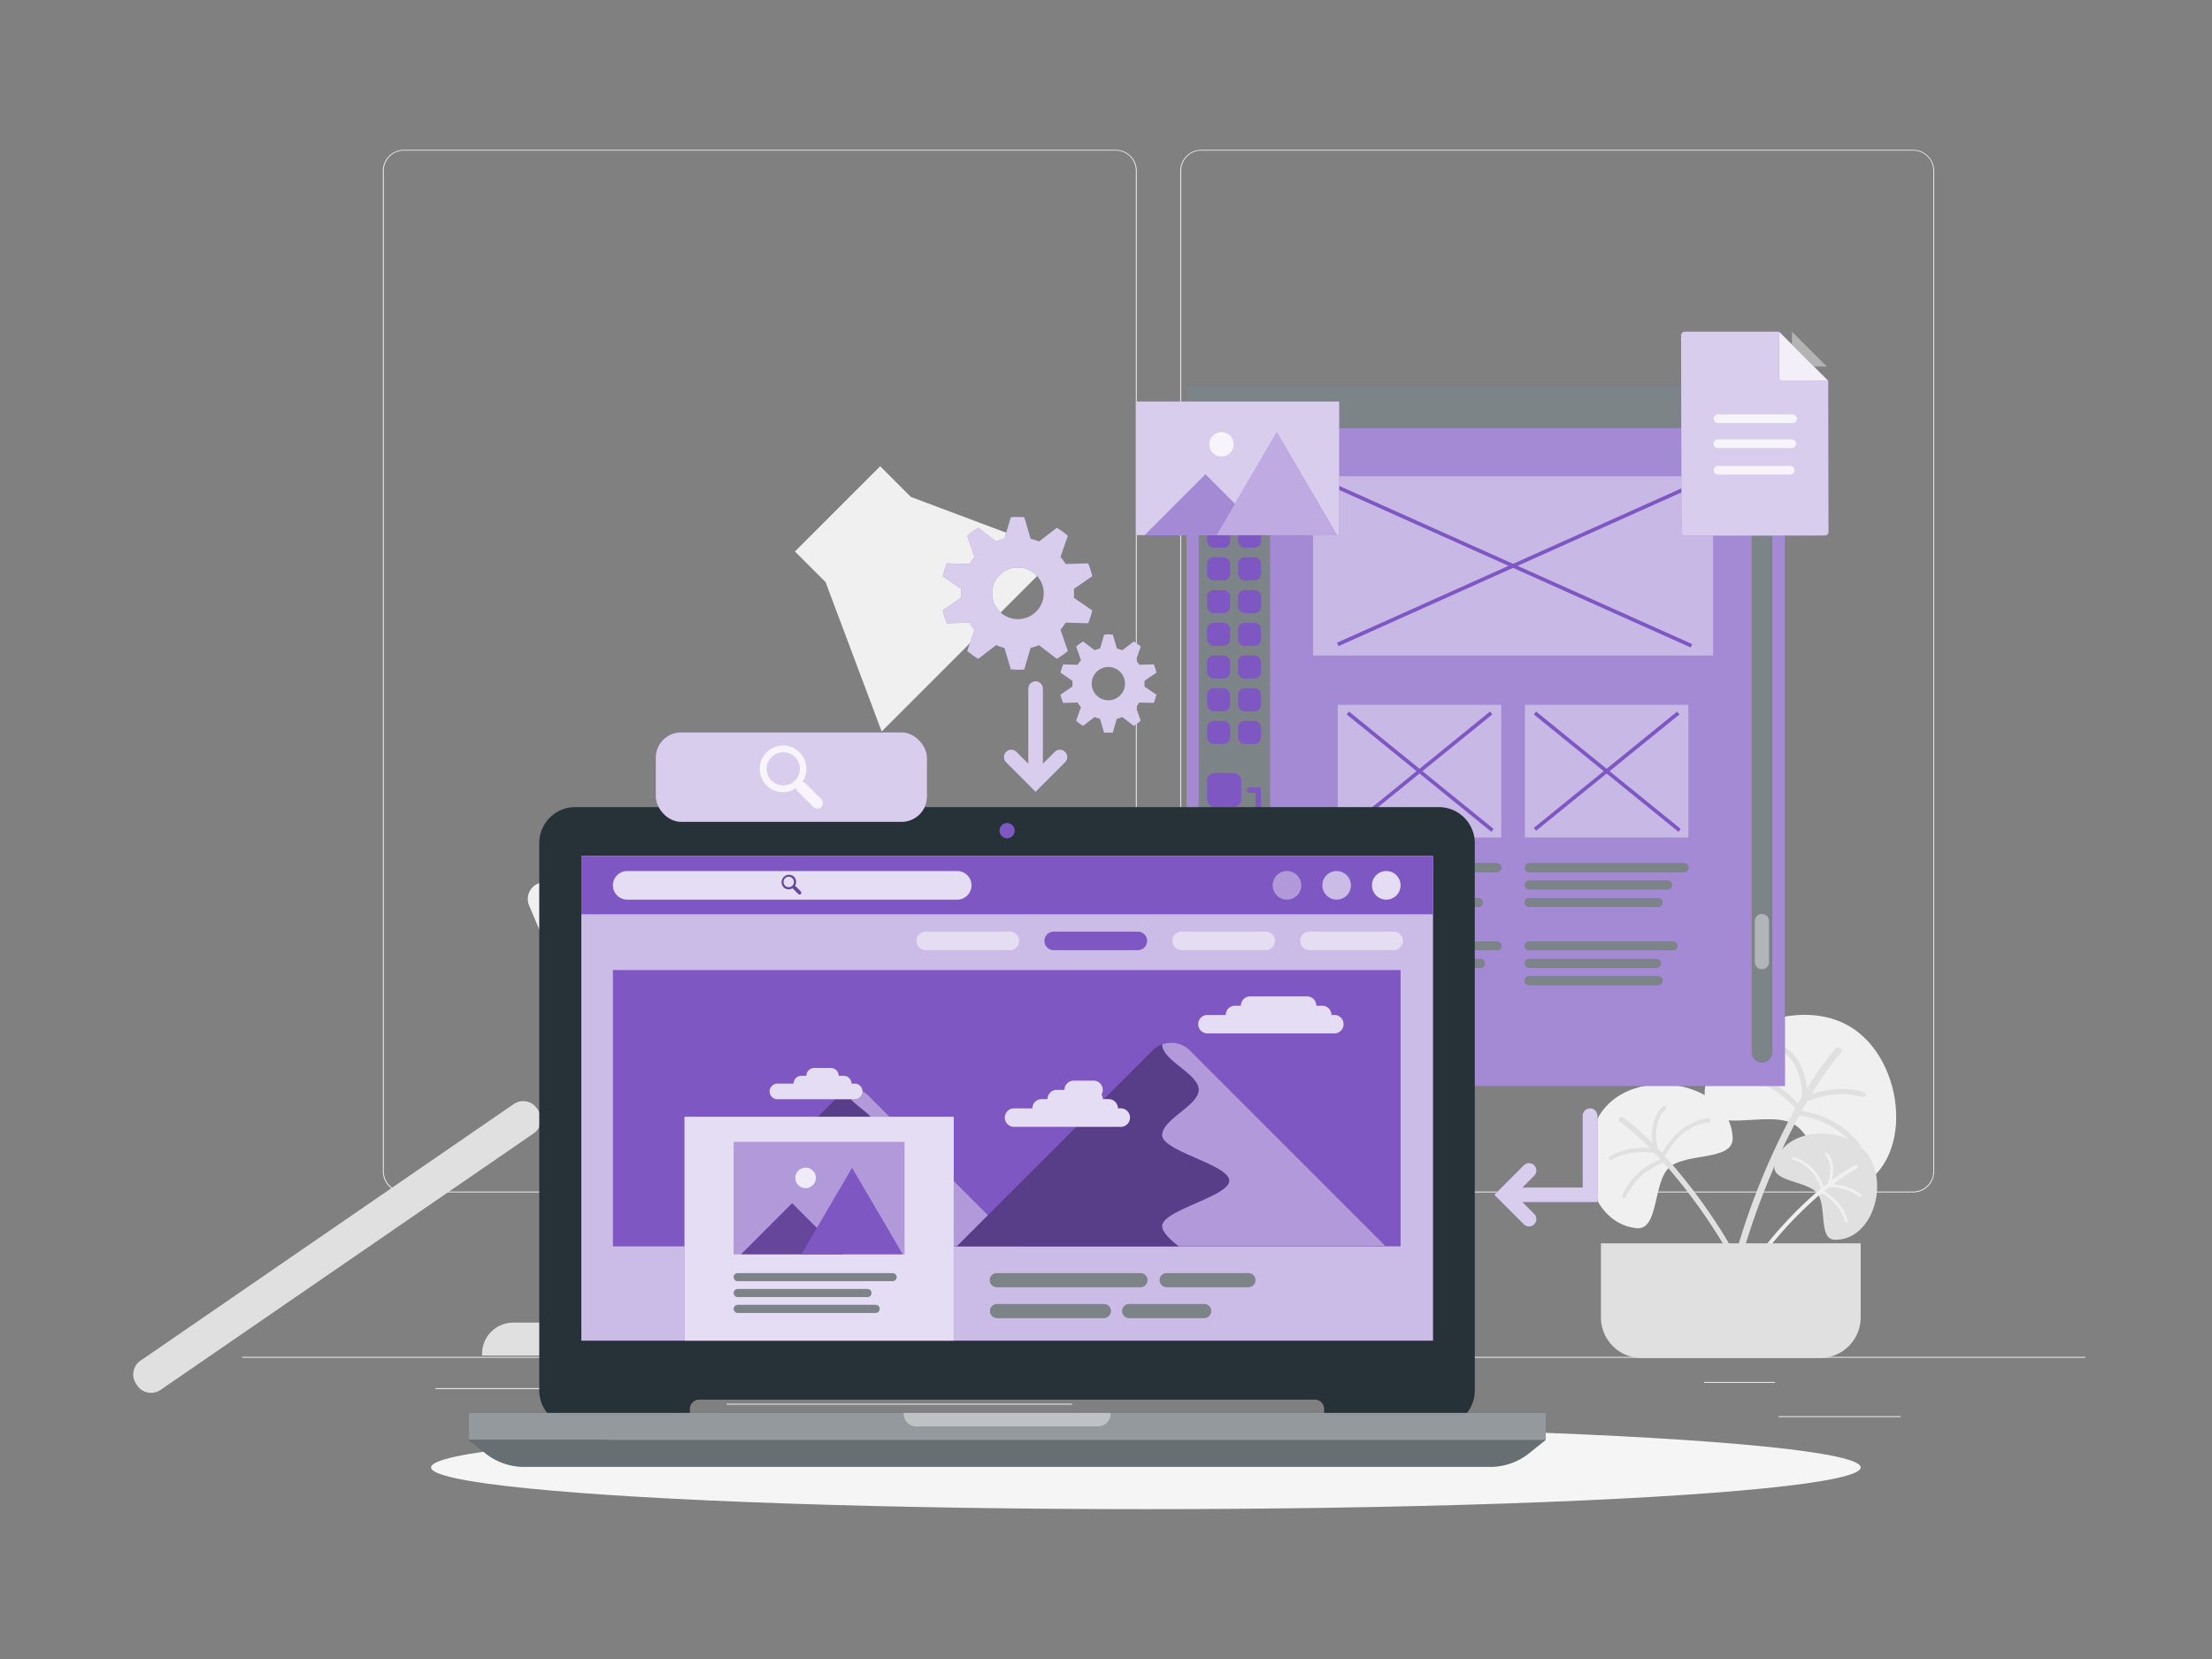 <svg width="600" height="450" xmlns="http://www.w3.org/2000/svg">
 <rect width="100%" height="100%" fill="#808080" stroke="none"/>
 <g id="Layer_1">
  <title>Layer 1</title>
  <defs transform="translate(0 -0) translate(-3.355 0) translate(-1 0) translate(-1 0) translate(1 0) translate(1 0) translate(1 0) translate(1 0) translate(1 0) translate(0.355 0) translate(94.355 0) translate(0 -21.698)">
   <clipPath id="svg_23">
    <rect id="svg_1" x="131.125" y="136.322" width="292.05" height="210.92" fill="#fff" stroke="#263238" stroke-linecap="round" stroke-linejoin="round"/>
   </clipPath>
   <clipPath id="svg_21">
    <rect id="svg_2" x="354.835" y="267.652" width="60.39" height="79.24" fill="none"/>
   </clipPath>
   <clipPath id="svg_19">
    <rect id="svg_3" x="284.055" y="267.652" width="60.39" height="79.24" fill="none"/>
   </clipPath>
   <clipPath id="svg_17">
    <rect id="svg_4" x="204.815" y="267.272" width="60.39" height="79.63" fill="none"/>
   </clipPath>
   <clipPath id="svg_15">
    <rect id="svg_5" x="144.035" y="267.652" width="53.47" height="79.24" fill="none"/>
   </clipPath>
  </defs>
  <defs transform="translate(94.355 0) translate(0 -21.698)">
   <clipPath id="svg_212">
    <rect stroke-linejoin="round" stroke-linecap="round" stroke="#263238" fill="#fff" height="210.92" width="292.05" y="123.322" x="203.125"/>
   </clipPath>
   <clipPath id="svg_210">
    <rect fill="none" height="79.24" width="60.39" y="254.652" x="426.835"/>
   </clipPath>
   <clipPath id="svg_208">
    <rect fill="none" height="79.24" width="60.39" y="254.652" x="356.055"/>
   </clipPath>
   <clipPath id="svg_206">
    <rect fill="none" height="79.63" width="60.39" y="254.272" x="276.815"/>
   </clipPath>
   <clipPath id="svg_204">
    <rect fill="none" height="79.24" width="53.47" y="254.652" x="216.035"/>
   </clipPath>
  </defs>
  <defs transform="translate(94.355 0) translate(0 -21.698)">
   <clipPath id="svg_238">
    <rect stroke-linejoin="round" stroke-linecap="round" stroke="#263238" fill="#fff" height="210.92" width="292.05" y="129.033" x="203.89"/>
   </clipPath>
   <clipPath id="svg_236">
    <rect fill="none" height="79.24" width="60.39" y="260.363" x="427.6"/>
   </clipPath>
   <clipPath id="svg_234">
    <rect fill="none" height="79.24" width="60.39" y="260.363" x="356.82"/>
   </clipPath>
   <clipPath id="svg_232">
    <rect fill="none" height="79.63" width="60.39" y="259.983" x="277.58"/>
   </clipPath>
   <clipPath id="svg_230">
    <rect fill="none" height="79.24" width="53.47" y="260.363" x="216.8"/>
   </clipPath>
  </defs>
  <defs transform="translate(147.727 10.227) translate(-110.049 0) translate(0 -35.037)">
   <clipPath id="svg_662">
    <path stroke-linejoin="round" stroke-linecap="round" stroke="#263238" fill="#fff" d="m117.496,205.228l4.49,36.44c0,5.84 10.9,10.58 24.35,10.58s24.35,-4.74 24.35,-10.58l4.49,-36.44l-57.68,0z"/>
   </clipPath>
  </defs>
  <g>
   <g id="svg_750">
    <rect fill="#ebebeb" height="0.25" width="33.12" y="384.135" x="482.421"/>
    <rect fill="#ebebeb" height="0.25" width="8.69" y="386.855" x="388.171"/>
    <rect fill="#ebebeb" height="0.25" width="19.19" y="374.855" x="462.231"/>
    <rect fill="#ebebeb" height="0.25" width="43.19" y="376.535" x="118.1"/>
    <rect fill="#ebebeb" height="0.25" width="6.33" y="376.535" x="170.201"/>
    <rect fill="#ebebeb" height="0.25" width="93.68" y="380.755" x="197.111"/>
    <path fill="#ebebeb" d="m302.64,323.445l-193.08,0a5.71,5.71 0 0 1 -5.71,-5.71l0,-271.43a5.71,5.71 0 0 1 5.71,-5.66l193.08,0a5.71,5.71 0 0 1 5.71,5.71l0,271.38a5.71,5.71 0 0 1 -5.71,5.71zm-193.08,-282.6a5.47,5.47 0 0 0 -5.46,5.46l0,271.43a5.47,5.47 0 0 0 5.46,5.46l193.08,0a5.47,5.47 0 0 0 5.46,-5.46l0,-271.43a5.47,5.47 0 0 0 -5.46,-5.46l-193.08,0z"/>
    <path fill="#ebebeb" d="m518.951,323.445l-193.1,0a5.72,5.72 0 0 1 -5.71,-5.71l0,-271.43a5.72,5.72 0 0 1 5.71,-5.66l193.1,0a5.71,5.71 0 0 1 5.69,5.66l0,271.43a5.71,5.71 0 0 1 -5.69,5.71zm-193.1,-282.6a5.47,5.47 0 0 0 -5.46,5.46l0,271.43a5.47,5.47 0 0 0 5.46,5.46l193.1,0a5.47,5.47 0 0 0 5.46,-5.46l0,-271.43a5.47,5.47 0 0 0 -5.46,-5.46l-193.1,0z"/>
    <rect x="65.641" fill="#ebebeb" height="0.25" width="500" y="368.045"/>
    <path fill="#e0e0e0" transform="rotate(55.49 65.641 -14.355) translate(198.97 -7.07)" d="m171.581,105.245l0.53,0a4.54,4.54 0 0 1 4.54,4.54l0,122.86a4.54,4.54 0 0 1 -4.54,4.54l-0.53,0a4.55,4.55 0 0 1 -4.55,-4.55l0,-122.84a4.55,4.55 0 0 1 4.55,-4.55z"/>
    <path fill="#e0e0e0" d="m139.231,358.755l54.08,0a8.45,8.45 0 0 1 8.45,8.45l0,0.49a0,0 0 0 1 0,0l-71,0a0,0 0 0 1 0,0l0,-0.49a8.45,8.45 0 0 1 8.47,-8.45z"/>
    <path fill="#e0e0e0" d="m165.911,312.695l0.73,0a6.06,6.06 0 0 1 6.06,6.06l0,44.47a0,0 0 0 1 0,0l-12.85,0a0,0 0 0 1 0,0l0,-44.47a6.06,6.06 0 0 1 6.06,-6.06z"/>
    <rect fill="#f0f0f0" transform="rotate(-23 65.641 -14.355) translate(-102.72 52.5)" rx="4.55" height="131.94" width="9.62" y="198.345" x="138.47"/>
    <path fill="#ebebeb" transform="rotate(-45 65.641 -14.355) translate(-59.01 155.43)" d="m223.141,124.015l1.24,0a10.6,10.6 0 0 1 10.6,10.6l0,10.57a0,0 0 0 1 0,0l-22.44,0a0,0 0 0 1 0,0l0,-10.54a10.6,10.6 0 0 1 10.6,-10.63z"/>
    <polygon fill="#f0f0f0" points="247.06,134.785 238.741,126.465 215.62,149.585 223.94,157.905 239.15,198.415 287.57,149.995 247.06,134.785 "/>
    <path fill="#f0f0f0" d="m443.83,333.145c-14.27,-1.64 -17.57,-24.28 -7.28,-33.95s32.69,-5 33.44,9.36c0.33,6.39 -12.42,4.08 -17.08,8s-2.8,17.3 -9.08,16.59z"/>
    <path fill="#e0e0e0" d="m463.45,303.315c-7.54,0.88 -11.49,7.35 -12.58,9.44l-1.23,-1.28c-0.46,-1.91 -1.32,-7.28 2.19,-10.58a0.55,0.55 0 0 0 0.06,-0.75a0.54,0.54 0 0 0 -0.78,-0.06c-3.2,3 -3.23,7.3 -2.85,10a67.17,67.17 0 0 0 -8,-7a0.73,0.73 0 0 0 -1,0.19a0.72,0.72 0 0 0 0.18,1a69.22,69.22 0 0 1 8.11,7.17a18.27,18.27 0 0 0 -10.91,2.2a0.55,0.55 0 0 0 -0.17,0.76a0.55,0.55 0 0 0 0.74,0.17c4.67,-2.77 10.22,-2.06 11.58,-1.82c0.53,0.55 1.08,1.13 1.63,1.74a18.63,18.63 0 0 0 -10.4,9.76a0.55,0.55 0 0 0 1,0.44a17.86,17.86 0 0 1 10.19,-9.34a150.35,150.35 0 0 1 18,25.16l1.25,-0.72a151,151 0 0 0 -18.82,-26.15c0.64,-1.34 4.35,-8.33 11.91,-9.22a0.54,0.54 0 0 0 0.49,-0.57a0.56,0.56 0 0 0 -0.59,-0.54z"/>
    <path fill="#f0f0f0" d="m502.43,322.645c17.27,-6.22 14.72,-35.36 -0.93,-44.37s-42.13,3.43 -38.84,21.48c1.47,8 16.65,1.42 23.6,5c7.1,3.65 8.56,20.66 16.17,17.89z"/>
    <path fill="#e0e0e0" d="m469.25,291.345c9.64,-1.13 16.46,5.76 18.43,8.05c0.39,-0.68 0.76,-1.33 1.13,-1.95c0,-2.51 -0.5,-9.45 -5.84,-12.52a0.7,0.7 0 1 1 0.66,-1.23c4.85,2.76 6.16,8.14 6.48,11.6a86,86 0 0 1 7.85,-11a0.93,0.93 0 0 1 1.4,1.21a90.06,90.06 0 0 0 -8,11.29c2.95,-1 8.54,-2.32 14.22,-0.53a0.69,0.69 0 1 1 -0.43,1.32c-6.62,-2.07 -13.31,0.45 -14.94,1.14c-0.5,0.84 -1,1.72 -1.52,2.65a23.86,23.86 0 0 1 15.82,9.08a0.7,0.7 0 0 1 -1.12,0.84a22.84,22.84 0 0 0 -15.4,-8.65a191.8,191.8 0 0 0 -15,36.59l-1.77,-0.54a193.94,193.94 0 0 1 15.72,-38c-1.19,-1.48 -7.86,-9.08 -17.52,-8a0.7,0.7 0 0 1 -0.78,-0.58a0.71,0.71 0 0 1 0.61,-0.77z"/>
    <path fill="#e0e0e0" d="m497.64,336.275c10.38,0.25 15,-15.64 8.6,-23.59s-22.92,-6.83 -24.89,3.37c-0.87,4.54 8.49,4.16 11.43,7.46s0.31,12.65 4.86,12.76z"/>
    <path fill="#f0f0f0" d="m486.64,313.955c5.32,1.38 7.5,6.41 8.07,8l1,-0.8c0.51,-1.32 1.67,-5.08 -0.52,-7.8a0.41,0.41 0 0 1 0,-0.55a0.4,0.4 0 0 1 0.57,0c2,2.45 1.58,5.55 1,7.44a50.28,50.28 0 0 1 6.4,-4.2a0.53,0.53 0 0 1 0.72,0.24a0.53,0.53 0 0 1 -0.23,0.69a49.41,49.41 0 0 0 -6.52,4.32a13.31,13.31 0 0 1 7.61,2.63a0.4,0.4 0 0 1 0,0.57a0.39,0.39 0 0 1 -0.54,0a13.12,13.12 0 0 0 -8.12,-2.46l-1.34,1.08a13.5,13.5 0 0 1 6.48,8a0.39,0.39 0 0 1 -0.76,0.21a12.89,12.89 0 0 0 -6.37,-7.7a108.55,108.55 0 0 0 -15.4,16.22l-0.82,-0.64a109,109 0 0 1 16.08,-16.84c-0.32,-1 -2.28,-6.4 -7.61,-7.79a0.41,0.41 0 0 1 -0.29,-0.46a0.39,0.39 0 0 1 0.59,-0.16z"/>
    <path fill="#e0e0e0" d="m434.291,337.255l70.41,0a0,0 0 0 1 0,0l0,20.09a11,11 0 0 1 -11,11l-48.45,0a11,11 0 0 1 -11,-11l0,-20.09a0,0 0 0 1 0.04,0z"/>
   </g>
   <g id="svg_748">
    <ellipse fill="#f5f5f5" ry="11.32" rx="193.89" cy="398.035" cx="310.82" id="svg_749"/>
   </g>
   <g id="svg_747">
    <rect fill="#7E57C2" height="189.85" width="162.32" y="104.725" x="321.841"/>
    <rect opacity="0.3" fill="#fff" height="189.85" width="162.32" y="104.725" x="321.841"/>
    <rect fill="#263238" height="109.5" width="19.28" y="122.675" x="325.171"/>
    <rect opacity="0.4" fill="#fff" height="109.5" width="19.28" y="122.675" x="325.171"/>
    <rect fill="#263238" height="11.44" width="162.32" y="104.725" x="321.841"/>
    <polyline opacity="0.4" fill="#fff" points="484.17,116.175 484.17,104.725 321.841,104.725 321.841,116.175 "/>
    <rect fill="#7E57C2" rx="1.75" height="6.25" width="6.25" y="133.425" x="327.421"/>
    <rect fill="#7E57C2" rx="1.75" height="6.25" width="6.25" y="133.425" x="335.81"/>
    <rect fill="#7E57C2" rx="1.75" height="6.25" width="6.25" y="142.295" x="327.421"/>
    <rect fill="#7E57C2" rx="1.75" height="6.25" width="6.25" y="142.295" x="335.81"/>
    <rect fill="#7E57C2" rx="1.75" height="6.25" width="6.25" y="151.175" x="327.421"/>
    <rect fill="#7E57C2" rx="1.75" height="6.25" width="6.25" y="151.175" x="335.81"/>
    <rect fill="#7E57C2" rx="1.75" height="6.25" width="6.25" y="160.045" x="327.421"/>
    <rect fill="#7E57C2" rx="1.75" height="6.25" width="6.25" y="160.045" x="335.81"/>
    <rect fill="#7E57C2" rx="1.75" height="6.25" width="6.25" y="168.925" x="327.421"/>
    <rect fill="#7E57C2" rx="1.75" height="6.25" width="6.25" y="168.925" x="335.81"/>
    <rect fill="#7E57C2" rx="1.75" height="6.25" width="6.25" y="177.795" x="327.421"/>
    <rect fill="#7E57C2" rx="1.75" height="6.25" width="6.25" y="177.795" x="335.81"/>
    <rect fill="#7E57C2" rx="1.75" height="6.25" width="6.25" y="186.675" x="327.421"/>
    <rect fill="#7E57C2" rx="1.75" height="6.25" width="6.25" y="186.675" x="335.81"/>
    <rect fill="#7E57C2" rx="1.75" height="6.25" width="6.25" y="195.545" x="327.421"/>
    <rect fill="#7E57C2" rx="1.75" height="6.25" width="6.25" y="195.545" x="335.81"/>
    <rect fill="#7E57C2" rx="2.02" height="9.25" width="9.25" y="209.675" x="327.421"/>
    <path fill="#7E57C2" d="m342.041,224.295l-10.75,0l0,-3.05a0.75,0.75 0 0 1 0.75,-0.75l0,0a0.74,0.74 0 0 1 0.75,0.75l0,1.55l7.75,0l0,-7.75l-1.55,0a0.74,0.74 0 0 1 -0.75,-0.75l0,0a0.75,0.75 0 0 1 0.75,-0.75l3,0l0.05,10.75z"/>
    <rect fill="#7E57C2" height="6.5" width="19.28" y="122.675" x="325.171"/>
    <path fill="#263238" d="m477.93,288.175l0,0a2.75,2.75 0 0 1 -2.75,-2.74l0,-163a2.74,2.74 0 0 1 2.75,-2.74l0,0a2.74,2.74 0 0 1 2.74,2.74l0,163a2.74,2.74 0 0 1 -2.74,2.74z"/>
    <path opacity="0.4" fill="#fff" d="m477.93,288.175l0,0a2.75,2.75 0 0 1 -2.75,-2.74l0,-163a2.74,2.74 0 0 1 2.75,-2.74l0,0a2.74,2.74 0 0 1 2.74,2.74l0,163a2.74,2.74 0 0 1 -2.74,2.74z"/>
    <rect opacity="0.4" fill="#fff" height="48.63" width="108.5" y="129.175" x="356.171"/>
    <polygon fill="#7E57C2" points="459.01,174.715 411.64,153.485 458.181,132.625 457.771,131.715 410.42,152.935 363.07,131.715 362.66,132.625 409.19,153.485 362.66,174.335 363.07,175.255 410.42,154.035 458.6,175.625 459.01,174.715 "/>
    <rect opacity="0.4" fill="#fff" height="36" width="44.35" y="191.175" x="362.861"/>
    <polygon fill="#7E57C2" points="405.14,224.835 385.83,209.175 404.79,193.785 404.16,193.005 385.04,208.525 365.91,193.005 365.281,193.785 384.241,209.175 365.281,224.565 365.91,225.335 385.04,209.815 404.51,225.615 405.14,224.835 "/>
    <rect opacity="0.4" fill="#fff" height="36" width="44.35" y="191.175" x="413.62"/>
    <polygon fill="#7E57C2" points="455.89,224.835 436.591,209.175 455.55,193.785 454.92,193.005 435.79,208.525 416.67,193.005 416.04,193.785 435,209.175 416.04,224.565 416.67,225.335 435.79,209.815 455.26,225.615 455.89,224.835 "/>
    <path fill="#263238" d="m406.041,236.525l-42,0a1.18,1.18 0 0 1 -1.18,-1.18l0,0a1.17,1.17 0 0 1 1.18,-1.17l42,0a1.17,1.17 0 0 1 1.17,1.17l0,0a1.17,1.17 0 0 1 -1.17,1.18z"/>
    <path opacity="0.4" fill="#fff" d="m406.041,236.525l-42,0a1.18,1.18 0 0 1 -1.18,-1.18l0,0a1.17,1.17 0 0 1 1.18,-1.17l42,0a1.17,1.17 0 0 1 1.17,1.17l0,0a1.17,1.17 0 0 1 -1.17,1.18z"/>
    <path fill="#263238" d="m398.57,241.245l-34.53,0a1.18,1.18 0 0 1 -1.18,-1.18l0,0a1.18,1.18 0 0 1 1.18,-1.18l34.53,0a1.18,1.18 0 0 1 1.18,1.18l0,0a1.18,1.18 0 0 1 -1.18,1.18z"/>
    <path opacity="0.4" fill="#fff" d="m398.57,241.245l-34.53,0a1.18,1.18 0 0 1 -1.18,-1.18l0,0a1.18,1.18 0 0 1 1.18,-1.18l34.53,0a1.18,1.18 0 0 1 1.18,1.18l0,0a1.18,1.18 0 0 1 -1.18,1.18z"/>
    <path fill="#263238" d="m401,245.955l-37,0a1.18,1.18 0 0 1 -1.18,-1.18l0,0a1.18,1.18 0 0 1 1.22,-1.13l37,0a1.18,1.18 0 0 1 1.18,1.18l0,0a1.18,1.18 0 0 1 -1.22,1.13z"/>
    <path opacity="0.4" fill="#fff" d="m401,245.955l-37,0a1.18,1.18 0 0 1 -1.18,-1.18l0,0a1.18,1.18 0 0 1 1.22,-1.13l37,0a1.18,1.18 0 0 1 1.18,1.18l0,0a1.18,1.18 0 0 1 -1.22,1.13z"/>
    <path fill="#263238" d="m456.791,236.525l-42,0a1.18,1.18 0 0 1 -1.15,-1.18l0,0a1.17,1.17 0 0 1 1.18,-1.17l42,0a1.17,1.17 0 0 1 1.18,1.17l0,0a1.18,1.18 0 0 1 -1.21,1.18z"/>
    <path opacity="0.4" fill="#fff" d="m456.791,236.525l-42,0a1.18,1.18 0 0 1 -1.15,-1.18l0,0a1.17,1.17 0 0 1 1.18,-1.17l42,0a1.17,1.17 0 0 1 1.18,1.17l0,0a1.18,1.18 0 0 1 -1.21,1.18z"/>
    <path fill="#263238" d="m452.33,241.245l-37.53,0a1.18,1.18 0 0 1 -1.18,-1.18l0,0a1.18,1.18 0 0 1 1.18,-1.18l37.53,0a1.18,1.18 0 0 1 1.18,1.18l0,0a1.18,1.18 0 0 1 -1.18,1.18z"/>
    <path opacity="0.4" fill="#fff" d="m452.33,241.245l-37.53,0a1.18,1.18 0 0 1 -1.18,-1.18l0,0a1.18,1.18 0 0 1 1.18,-1.18l37.53,0a1.18,1.18 0 0 1 1.18,1.18l0,0a1.18,1.18 0 0 1 -1.18,1.18z"/>
    <path fill="#263238" d="m449.76,245.955l-35,0a1.18,1.18 0 0 1 -1.18,-1.18l0,0a1.18,1.18 0 0 1 1.18,-1.18l35,0a1.18,1.18 0 0 1 1.18,1.18l0,0a1.18,1.18 0 0 1 -1.18,1.18z"/>
    <path opacity="0.4" fill="#fff" d="m449.76,245.955l-35,0a1.18,1.18 0 0 1 -1.18,-1.18l0,0a1.18,1.18 0 0 1 1.18,-1.18l35,0a1.18,1.18 0 0 1 1.18,1.18l0,0a1.18,1.18 0 0 1 -1.18,1.18z"/>
    <path fill="#263238" d="m406.041,257.765l-42,0a1.18,1.18 0 0 1 -1.18,-1.18l0,0a1.18,1.18 0 0 1 1.18,-1.18l42,0a1.17,1.17 0 0 1 1.17,1.18l0,0a1.17,1.17 0 0 1 -1.17,1.18z"/>
    <path opacity="0.4" fill="#fff" d="m406.041,257.765l-42,0a1.18,1.18 0 0 1 -1.18,-1.18l0,0a1.18,1.18 0 0 1 1.18,-1.18l42,0a1.17,1.17 0 0 1 1.17,1.18l0,0a1.17,1.17 0 0 1 -1.17,1.18z"/>
    <path fill="#263238" d="m401.57,262.475l-37.53,0a1.17,1.17 0 0 1 -1.18,-1.17l0,0a1.18,1.18 0 0 1 1.18,-1.18l37.53,0a1.18,1.18 0 0 1 1.18,1.18l0,0a1.17,1.17 0 0 1 -1.18,1.17z"/>
    <path opacity="0.4" fill="#fff" d="m401.57,262.475l-37.53,0a1.17,1.17 0 0 1 -1.18,-1.17l0,0a1.18,1.18 0 0 1 1.18,-1.18l37.53,0a1.18,1.18 0 0 1 1.18,1.18l0,0a1.17,1.17 0 0 1 -1.18,1.17z"/>
    <path fill="#263238" d="m396,267.195l-32,0a1.18,1.18 0 0 1 -1.18,-1.18l0,0a1.18,1.18 0 0 1 1.18,-1.18l32,0a1.18,1.18 0 0 1 1.18,1.18l0,0a1.18,1.18 0 0 1 -1.18,1.18z"/>
    <path opacity="0.4" fill="#fff" d="m396,267.195l-32,0a1.18,1.18 0 0 1 -1.18,-1.18l0,0a1.18,1.18 0 0 1 1.18,-1.18l32,0a1.18,1.18 0 0 1 1.18,1.18l0,0a1.18,1.18 0 0 1 -1.18,1.18z"/>
    <path fill="#263238" d="m453.791,257.765l-39,0a1.18,1.18 0 0 1 -1.18,-1.18l0,0a1.18,1.18 0 0 1 1.18,-1.18l39,0a1.18,1.18 0 0 1 1.18,1.18l0,0a1.18,1.18 0 0 1 -1.18,1.18z"/>
    <path opacity="0.4" fill="#fff" d="m453.791,257.765l-39,0a1.18,1.18 0 0 1 -1.18,-1.18l0,0a1.18,1.18 0 0 1 1.18,-1.18l39,0a1.18,1.18 0 0 1 1.18,1.18l0,0a1.18,1.18 0 0 1 -1.18,1.18z"/>
    <path fill="#263238" d="m449.33,262.475l-34.53,0a1.17,1.17 0 0 1 -1.18,-1.17l0,0a1.18,1.18 0 0 1 1.18,-1.18l34.53,0a1.18,1.18 0 0 1 1.18,1.18l0,0a1.17,1.17 0 0 1 -1.18,1.17z"/>
    <path opacity="0.4" fill="#fff" d="m449.33,262.475l-34.53,0a1.17,1.17 0 0 1 -1.18,-1.17l0,0a1.18,1.18 0 0 1 1.18,-1.18l34.53,0a1.18,1.18 0 0 1 1.18,1.18l0,0a1.17,1.17 0 0 1 -1.18,1.17z"/>
    <path fill="#263238" d="m449.76,267.195l-35,0a1.18,1.18 0 0 1 -1.18,-1.18l0,0a1.18,1.18 0 0 1 1.18,-1.18l35,0a1.18,1.18 0 0 1 1.18,1.18l0,0a1.18,1.18 0 0 1 -1.18,1.18z"/>
    <path opacity="0.4" fill="#fff" d="m449.76,267.195l-35,0a1.18,1.18 0 0 1 -1.18,-1.18l0,0a1.18,1.18 0 0 1 1.18,-1.18l35,0a1.18,1.18 0 0 1 1.18,1.18l0,0a1.18,1.18 0 0 1 -1.18,1.18z"/>
    <path opacity="0.4" fill="#fff" d="m477.93,262.895l0,0a1.92,1.92 0 0 1 -1.92,-1.92l0,-11.14a1.92,1.92 0 0 1 1.92,-1.92l0,0a1.91,1.91 0 0 1 1.91,1.92l0,11.14a1.91,1.91 0 0 1 -1.91,1.92z"/>
   </g>
   <g id="svg_746">
    <path fill="#263238" d="m390.341,218.925l-234.3,0a9.76,9.76 0 0 0 -9.77,9.72l0,148.5a9.76,9.76 0 0 0 9.77,9.76l31.09,0l0,-4.76a2.54,2.54 0 0 1 2.51,-2.5l167,0a2.53,2.53 0 0 1 2.53,2.53l0,4.76l31.1,0a9.76,9.76 0 0 0 9.76,-9.76l0,-148.53a9.76,9.76 0 0 0 -9.69,-9.72z"/>
    <path fill="#7E57C2" d="m275.24,225.315a2.06,2.06 0 1 1 -2,-2.06a2.05,2.05 0 0 1 2,2.06z"/>
    <rect fill="#263238" height="7.31" width="292.17" y="383.245" x="127.1"/>
    <rect opacity="0.5" fill="#fff" height="7.31" width="292.17" y="383.245" x="127.1"/>
    <path fill="#263238" d="m127.1,390.565l4.54,3.62a16.8,16.8 0 0 0 10.51,3.69l262.09,0a16.8,16.8 0 0 0 10.51,-3.69l4.52,-3.62l-292.17,0z"/>
    <path opacity="0.3" fill="#fff" d="m127.1,390.565l4.54,3.62a16.8,16.8 0 0 0 10.51,3.69l262.09,0a16.8,16.8 0 0 0 10.51,-3.69l4.52,-3.62l-292.17,0z"/>
    <path opacity="0.4" fill="#fff" d="m245.111,383.485a3.42,3.42 0 0 0 3.42,3.42l49.31,0a3.42,3.42 0 0 0 3.42,-3.42c0,-0.08 0,-0.16 0,-0.24l-56.13,0c0,0.08 -0.02,0.16 -0.02,0.24z"/>
    <rect fill="#7E57C2" height="131.48" width="231" y="232.165" x="157.69"/>
    <rect opacity="0.6" fill="#fff" height="131.48" width="231" y="232.165" x="157.69"/>
    <rect fill="#7E57C2" height="15.83" width="231" y="232.165" x="157.69"/>
    <path opacity="0.8" fill="#fff" d="m259.64,244.025l-89.51,0a3.88,3.88 0 0 1 -3.88,-3.88l0,0a3.88,3.88 0 0 1 3.88,-3.88l89.51,0a3.88,3.88 0 0 1 3.88,3.88l0,0a3.88,3.88 0 0 1 -3.88,3.88z"/>
    <path opacity="0.8" fill="#fff" d="m379.901,240.145a3.88,3.88 0 1 1 -3.88,-3.88a3.87,3.87 0 0 1 3.88,3.88z"/>
    <circle opacity="0.6" fill="#fff" r="3.88" cy="240.145" cx="362.56"/>
    <circle opacity="0.4" fill="#fff" r="3.88" cy="240.145" cx="349.091"/>
    <rect fill="#7E57C2" height="74.95" width="213.65" y="263.125" x="166.25"/>
    <path fill="#7E57C2" d="m186.71,338.075l41,-41a5.47,5.47 0 0 1 7.74,0l41,41l-89.74,0z"/>
    <path opacity="0.3" d="m186.71,338.075l41,-41a5.47,5.47 0 0 1 7.74,0l41,41l-89.74,0z"/>
    <path fill="#7E57C2" d="m235.451,297.075a5.45,5.45 0 0 0 -5.76,-1.25c0,3.35 7.64,6.13 7.64,9.49s-7.65,6.15 -7.65,9.51s14,6.14 14,9.5s-14,6.14 -14,9.5c0,1.2 1.51,2.74 3.48,4.25l43.29,0l-41,-41z"/>
    <path opacity="0.4" fill="#fff" d="m235.451,297.075a5.45,5.45 0 0 0 -5.76,-1.25c0,3.35 7.64,6.13 7.64,9.49s-7.65,6.15 -7.65,9.51s14,6.14 14,9.5s-14,6.14 -14,9.5c0,1.2 1.51,2.74 3.48,4.25l43.29,0l-41,-41z"/>
    <path fill="#7E57C2" d="m259.521,338.075l53.12,-53.16a7.1,7.1 0 0 1 10,0l53.16,53.16l-116.28,0z"/>
    <path opacity="0.3" d="m259.521,338.075l53.12,-53.16a7.1,7.1 0 0 1 10,0l53.16,53.16l-116.28,0z"/>
    <path fill="#7E57C2" d="m322.721,284.915a7.07,7.07 0 0 0 -7.48,-1.62c0,4.35 9.92,8 9.92,12.3s-9.92,8 -9.92,12.33s18.2,8 18.2,12.32s-18.2,8 -18.2,12.32c0,1.56 2,3.56 4.51,5.51l56.13,0l-53.16,-53.16z"/>
    <path opacity="0.4" fill="#fff" d="m322.721,284.915a7.07,7.07 0 0 0 -7.48,-1.62c0,4.35 9.92,8 9.92,12.3s-9.92,8 -9.92,12.33s18.2,8 18.2,12.32s-18.2,8 -18.2,12.32c0,1.56 2,3.56 4.51,5.51l56.13,0l-53.16,-53.16z"/>
    <path opacity="0.5" fill="#fff" d="m273.94,257.725l-22.82,0a2.51,2.51 0 0 1 -2.52,-2.51l0,0a2.51,2.51 0 0 1 2.52,-2.51l22.82,0a2.51,2.51 0 0 1 2.51,2.51l0,0a2.51,2.51 0 0 1 -2.51,2.51z"/>
    <path fill="#7E57C2" d="m308.64,257.725l-22.83,0a2.51,2.51 0 0 1 -2.51,-2.51l0,0a2.51,2.51 0 0 1 2.51,-2.51l22.83,0a2.51,2.51 0 0 1 2.51,2.51l0,0a2.51,2.51 0 0 1 -2.51,2.51z"/>
    <path opacity="0.5" fill="#fff" d="m343.33,257.725l-22.82,0a2.51,2.51 0 0 1 -2.51,-2.51l0,0a2.51,2.51 0 0 1 2.51,-2.51l22.82,0a2.51,2.51 0 0 1 2.51,2.51l0,0a2.51,2.51 0 0 1 -2.51,2.51z"/>
    <path fill="#263238" d="m309.361,349.115l-39,0a1.88,1.88 0 0 1 -1.88,-1.88l0,0a1.89,1.89 0 0 1 1.88,-1.89l39,0a1.89,1.89 0 0 1 1.88,1.89l0,0a1.88,1.88 0 0 1 -1.88,1.88z"/>
    <path fill="#263238" d="m338.64,349.115l-22.19,0a1.88,1.88 0 0 1 -1.88,-1.88l0,0a1.89,1.89 0 0 1 1.88,-1.89l22.19,0a1.89,1.89 0 0 1 1.88,1.89l0,0a1.88,1.88 0 0 1 -1.88,1.88z"/>
    <path fill="#263238" d="m299.43,357.505l-29,0a1.89,1.89 0 0 1 -1.88,-1.89l0,0a1.88,1.88 0 0 1 1.88,-1.88l29,0a1.88,1.88 0 0 1 1.88,1.88l0,0a1.89,1.89 0 0 1 -1.88,1.89z"/>
    <path fill="#263238" d="m326.64,357.505l-20.37,0a1.89,1.89 0 0 1 -1.88,-1.89l0,0a1.88,1.88 0 0 1 1.88,-1.88l20.37,0a1.88,1.88 0 0 1 1.88,1.88l0,0a1.89,1.89 0 0 1 -1.88,1.89z"/>
    <path opacity="0.4" fill="#fff" d="m309.361,349.115l-39,0a1.88,1.88 0 0 1 -1.88,-1.88l0,0a1.89,1.89 0 0 1 1.88,-1.89l39,0a1.89,1.89 0 0 1 1.88,1.89l0,0a1.88,1.88 0 0 1 -1.88,1.88z"/>
    <path opacity="0.4" fill="#fff" d="m338.64,349.115l-22.19,0a1.88,1.88 0 0 1 -1.88,-1.88l0,0a1.89,1.89 0 0 1 1.88,-1.89l22.19,0a1.89,1.89 0 0 1 1.88,1.89l0,0a1.88,1.88 0 0 1 -1.88,1.88z"/>
    <path opacity="0.4" fill="#fff" d="m299.43,357.505l-29,0a1.89,1.89 0 0 1 -1.88,-1.89l0,0a1.88,1.88 0 0 1 1.88,-1.88l29,0a1.88,1.88 0 0 1 1.88,1.88l0,0a1.89,1.89 0 0 1 -1.88,1.89z"/>
    <path opacity="0.4" fill="#fff" d="m326.64,357.505l-20.37,0a1.89,1.89 0 0 1 -1.88,-1.89l0,0a1.88,1.88 0 0 1 1.88,-1.88l20.37,0a1.88,1.88 0 0 1 1.88,1.88l0,0a1.89,1.89 0 0 1 -1.88,1.89z"/>
    <path opacity="0.5" fill="#fff" d="m378.031,257.725l-22.83,0a2.51,2.51 0 0 1 -2.51,-2.51l0,0a2.51,2.51 0 0 1 2.51,-2.51l22.83,0a2.51,2.51 0 0 1 2.51,2.51l0,0a2.51,2.51 0 0 1 -2.51,2.51z"/>
    <rect fill="#7E57C2" height="60.72" width="73.04" y="302.915" x="185.661"/>
    <rect opacity="0.8" fill="#fff" height="60.72" width="73.04" y="302.915" x="185.661"/>
    <rect fill="#7E57C2" height="30.43" width="46.29" y="309.765" x="199.041"/>
    <rect opacity="0.4" fill="#fff" height="30.43" width="46.29" y="309.765" x="199.041"/>
    <polygon fill="#7E57C2" points="214.87,326.365 201.03,340.205 228.711,340.205 214.87,326.365 "/>
    <polygon opacity="0.2" points="214.87,326.365 201.03,340.205 228.711,340.205 214.87,326.365 "/>
    <polygon fill="#7E57C2" points="244.86,340.205 231.12,316.765 217.39,340.205 244.86,340.205 "/>
    <path opacity="0.8" fill="#fff" d="m221.3,319.505a2.78,2.78 0 1 1 -2.78,-2.78a2.77,2.77 0 0 1 2.78,2.78z"/>
    <path fill="#7E57C2" d="m362.161,275.305l-1,0a2.51,2.51 0 0 0 -2.51,-2.51l-1.6,0a2.51,2.51 0 0 0 -2.51,-2.52l-15.44,0a2.51,2.51 0 0 0 -2.51,2.52l-1.6,0a2.51,2.51 0 0 0 -2.51,2.51l-5.18,0a2.51,2.51 0 0 0 0,5l34.86,0a2.51,2.51 0 0 0 0,-5z"/>
    <path opacity="0.8" fill="#fff" d="m362.161,275.305l-1,0a2.51,2.51 0 0 0 -2.51,-2.51l-1.6,0a2.51,2.51 0 0 0 -2.51,-2.52l-15.44,0a2.51,2.51 0 0 0 -2.51,2.52l-1.6,0a2.51,2.51 0 0 0 -2.51,2.51l-5.18,0a2.51,2.51 0 0 0 0,5l34.86,0a2.51,2.51 0 0 0 0,-5z"/>
    <path fill="#7E57C2" d="m231.831,293.925l-0.87,0a2.12,2.12 0 0 0 -2.12,-2.12l-1.35,0a2.12,2.12 0 0 0 -2.12,-2.12l-4.53,0a2.12,2.12 0 0 0 -2.12,2.12l-1.35,0a2.11,2.11 0 0 0 -2.11,2.12l-4.38,0a2.12,2.12 0 0 0 0,4.24l20.95,0a2.12,2.12 0 0 0 0,-4.24z"/>
    <path opacity="0.8" fill="#fff" d="m231.831,293.925l-0.87,0a2.12,2.12 0 0 0 -2.12,-2.12l-1.35,0a2.12,2.12 0 0 0 -2.12,-2.12l-4.53,0a2.12,2.12 0 0 0 -2.12,2.12l-1.35,0a2.11,2.11 0 0 0 -2.11,2.12l-4.38,0a2.12,2.12 0 0 0 0,4.24l20.95,0a2.12,2.12 0 0 0 0,-4.24z"/>
    <path fill="#7E57C2" d="m304.231,300.645l-1,0a2.51,2.51 0 0 0 -2.51,-2.51l-1.6,0a2.55,2.55 0 0 0 -0.34,-1.26a2.5,2.5 0 0 0 -2.17,-3.76l-5.36,0a2.51,2.51 0 0 0 -2.51,2.51l-2.1,0a2.51,2.51 0 0 0 -2.51,2.51l-1.59,0a2.51,2.51 0 0 0 -2.52,2.51l-5.18,0a2.51,2.51 0 0 0 0,5l29.38,0a2.51,2.51 0 0 0 0,-5l0.01,0z"/>
    <path opacity="0.8" fill="#fff" d="m304.231,300.645l-1,0a2.51,2.51 0 0 0 -2.51,-2.51l-1.6,0a2.55,2.55 0 0 0 -0.34,-1.26a2.5,2.5 0 0 0 -2.17,-3.76l-5.36,0a2.51,2.51 0 0 0 -2.51,2.51l-2.1,0a2.51,2.51 0 0 0 -2.51,2.51l-1.59,0a2.51,2.51 0 0 0 -2.52,2.51l-5.18,0a2.51,2.51 0 0 0 0,5l29.38,0a2.51,2.51 0 0 0 0,-5l0.01,0z"/>
    <path fill="#263238" d="m242.111,347.495l-42,0a1.07,1.07 0 0 1 -1.08,-1.07l0,0a1.08,1.08 0 0 1 1.08,-1.08l42,0a1.08,1.08 0 0 1 1.08,1.08l0,0a1.07,1.07 0 0 1 -1.08,1.07z"/>
    <path opacity="0.4" fill="#fff" d="m242.111,347.495l-42,0a1.07,1.07 0 0 1 -1.08,-1.07l0,0a1.08,1.08 0 0 1 1.08,-1.08l42,0a1.08,1.08 0 0 1 1.08,1.08l0,0a1.07,1.07 0 0 1 -1.08,1.07z"/>
    <path fill="#263238" d="m235.3,351.805l-35.18,0a1.08,1.08 0 0 1 -1.08,-1.08l0,0a1.07,1.07 0 0 1 1.08,-1.07l35.18,0a1.07,1.07 0 0 1 1.07,1.07l0,0a1.07,1.07 0 0 1 -1.07,1.08z"/>
    <path opacity="0.4" fill="#fff" d="m235.3,351.805l-35.18,0a1.08,1.08 0 0 1 -1.08,-1.08l0,0a1.07,1.07 0 0 1 1.08,-1.07l35.18,0a1.07,1.07 0 0 1 1.07,1.07l0,0a1.07,1.07 0 0 1 -1.07,1.08z"/>
    <path fill="#263238" d="m237.52,356.105l-37.4,0a1.07,1.07 0 0 1 -1.08,-1.07l0,0a1.08,1.08 0 0 1 1.08,-1.08l37.4,0a1.07,1.07 0 0 1 1.07,1.08l0,0a1.07,1.07 0 0 1 -1.07,1.07z"/>
    <path opacity="0.4" fill="#fff" d="m237.52,356.105l-37.4,0a1.07,1.07 0 0 1 -1.08,-1.07l0,0a1.08,1.08 0 0 1 1.08,-1.08l37.4,0a1.07,1.07 0 0 1 1.07,1.08l0,0a1.07,1.07 0 0 1 -1.07,1.07z"/>
    <path fill="#7E57C2" d="m215.351,237.805a2,2 0 0 0 -2.82,2.83a2,2 0 0 0 2.54,0.23a0.5,0.5 0 0 0 0.12,0.28l1.35,1.34a0.47,0.47 0 1 0 0.67,-0.67l-1.34,-1.35a0.5,0.5 0 0 0 -0.28,-0.12a2,2 0 0 0 -0.24,-2.54zm-0.4,2.42a1.42,1.42 0 1 1 0,-2a1.43,1.43 0 0 1 0,2z"/>
    <path opacity="0.2" d="m215.351,237.805a2,2 0 0 0 -2.82,2.83a2,2 0 0 0 2.54,0.23a0.5,0.5 0 0 0 0.12,0.28l1.35,1.34a0.47,0.47 0 1 0 0.67,-0.67l-1.34,-1.35a0.5,0.5 0 0 0 -0.28,-0.12a2,2 0 0 0 -0.24,-2.54zm-0.4,2.42a1.42,1.42 0 1 1 0,-2a1.43,1.43 0 0 1 0,2z"/>
   </g>
   <g id="svg_745">
    <path fill="#7E57C2" d="m431.3,300.645l0,0a2,2 0 0 0 -2,2l0,19.46l-16.34,0l3.19,-3.19a2,2 0 0 0 0,-2.83l0,0a2,2 0 0 0 -2.82,0l-8,8l8,8a2,2 0 0 0 2.82,0l0,0a2,2 0 0 0 0,-2.83l-3.19,-3.19l20.34,0l0,-23.42a2,2 0 0 0 -2,-2z"/>
    <path opacity="0.7" fill="#fff" d="m431.3,300.645l0,0a2,2 0 0 0 -2,2l0,19.46l-16.34,0l3.19,-3.19a2,2 0 0 0 0,-2.83l0,0a2,2 0 0 0 -2.82,0l-8,8l8,8a2,2 0 0 0 2.82,0l0,0a2,2 0 0 0 0,-2.83l-3.19,-3.19l20.34,0l0,-23.42a2,2 0 0 0 -2,-2z"/>
   </g>
   <g id="svg_744">
    <polygon opacity="0.4" fill="#fff" points="486.061,89.965 486.061,99.425 495.521,99.425 486.061,89.965 "/>
    <path fill="#7E57C2" d="m495.911,103.265l0.07,41a1,1 0 0 1 -0.95,1l-37.94,0.07a1,1 0 0 1 -1,-1l-0.1,-53.38a1,1 0 0 1 1,-1l25.56,0l13.36,13.31z"/>
    <g opacity="0.7">
     <path fill="#fff" d="m495.911,103.265l0.07,41a1,1 0 0 1 -0.95,1l-37.94,0.07a1,1 0 0 1 -1,-1l-0.1,-53.38a1,1 0 0 1 1,-1l25.56,0l13.36,13.31z"/>
    </g>
    <path fill="#7E57C2" d="m482.57,89.965l0,12.38a1,1 0 0 0 1,1l12.34,0l-13.34,-13.38z"/>
    <path opacity="0.9" fill="#fff" d="m482.57,89.965l0,12.38a1,1 0 0 0 1,1l12.34,0l-13.34,-13.38z"/>
    <g opacity="0.8">
     <path fill="#fff" d="m486.221,114.755l-20.19,0a1.18,1.18 0 0 1 -1.18,-1.18l0,0a1.18,1.18 0 0 1 1.18,-1.18l20.19,0a1.18,1.18 0 0 1 1.18,1.18l0,0a1.18,1.18 0 0 1 -1.18,1.18z"/>
     <path fill="#fff" d="m485.99,121.525l-20,0a1.17,1.17 0 0 1 -1.18,-1.17l0,0a1.18,1.18 0 0 1 1.18,-1.18l20,0a1.18,1.18 0 0 1 1.18,1.18l0,0a1.17,1.17 0 0 1 -1.18,1.17z"/>
     <path fill="#fff" d="m485.56,128.725l-19.53,0a1.18,1.18 0 0 1 -1.18,-1.18l0,0a1.18,1.18 0 0 1 1.18,-1.18l19.53,0a1.18,1.18 0 0 1 1.18,1.18l0,0a1.18,1.18 0 0 1 -1.18,1.18z"/>
    </g>
   </g>
   <g id="svg_743">
    <rect fill="#7E57C2" height="36.26" width="55.15" y="108.905" x="308.111"/>
    <rect opacity="0.7" fill="#fff" height="36.26" width="55.15" y="108.905" x="308.111"/>
    <polygon fill="#7E57C2" points="326.97,128.675 310.48,145.165 343.461,145.165 326.97,128.675 "/>
    <polygon opacity="0.3" fill="#fff" points="326.97,128.675 310.48,145.165 343.461,145.165 326.97,128.675 "/>
    <polygon fill="#7E57C2" points="362.69,145.165 346.33,117.245 329.97,145.165 362.69,145.165 "/>
    <polygon opacity="0.5" fill="#fff" points="362.69,145.165 346.33,117.245 329.97,145.165 362.69,145.165 "/>
    <circle opacity="0.8" fill="#fff" r="3.31" cy="120.515" cx="331.33"/>
   </g>
   <g id="svg_742">
    <path fill="#7E57C2" d="m291.33,160.935c0,-0.4 0,-0.79 -0.05,-1.19l5,-3.44a20.59,20.59 0 0 0 -1.12,-3.49l-6.1,0.17a15.55,15.55 0 0 0 -1.4,-1.93l2,-5.73a20.2,20.2 0 0 0 -3,-2.16l-4.83,3.71a15.85,15.85 0 0 0 -2.27,-0.74l-1.72,-5.83q-0.92,-0.09 -1.83,-0.09c-0.62,0 -1.23,0 -1.84,0.09l-1.72,5.83a15.85,15.85 0 0 0 -2.27,0.74l-4.83,-3.71a20.2,20.2 0 0 0 -3,2.16l2,5.73a16.65,16.65 0 0 0 -1.4,1.93l-6.09,-0.17a20.62,20.62 0 0 0 -1.13,3.49l5,3.44c0,0.4 -0.05,0.79 -0.05,1.19s0,0.8 0.05,1.2l-5,3.44a20.91,20.91 0 0 0 1.13,3.49l6.09,-0.17a16.65,16.65 0 0 0 1.4,1.93l-2,5.73a21,21 0 0 0 3,2.16l4.83,-3.71a14.65,14.65 0 0 0 2.27,0.73l1.72,5.84c0.61,0 1.22,0.09 1.84,0.09s1.22,0 1.83,-0.09l1.72,-5.84a14.65,14.65 0 0 0 2.27,-0.73l4.83,3.71a21,21 0 0 0 3,-2.16l-2,-5.73a15.55,15.55 0 0 0 1.4,-1.93l6.1,0.17a20.88,20.88 0 0 0 1.12,-3.49l-5,-3.44c0.03,-0.4 0.05,-0.79 0.05,-1.2zm-15.22,7a7,7 0 1 1 7,-7a7,7 0 0 1 -7,7z"/>
    <path opacity="0.7" fill="#fff" d="m291.33,160.935c0,-0.4 0,-0.79 -0.05,-1.19l5,-3.44a20.59,20.59 0 0 0 -1.12,-3.49l-6.1,0.17a15.55,15.55 0 0 0 -1.4,-1.93l2,-5.73a20.2,20.2 0 0 0 -3,-2.16l-4.83,3.71a15.85,15.85 0 0 0 -2.27,-0.74l-1.72,-5.83q-0.92,-0.09 -1.83,-0.09c-0.62,0 -1.23,0 -1.84,0.09l-1.72,5.83a15.85,15.85 0 0 0 -2.27,0.74l-4.83,-3.71a20.2,20.2 0 0 0 -3,2.16l2,5.73a16.65,16.65 0 0 0 -1.4,1.93l-6.09,-0.17a20.62,20.62 0 0 0 -1.13,3.49l5,3.44c0,0.4 -0.05,0.79 -0.05,1.19s0,0.8 0.05,1.2l-5,3.44a20.91,20.91 0 0 0 1.13,3.49l6.09,-0.17a16.65,16.65 0 0 0 1.4,1.93l-2,5.73a21,21 0 0 0 3,2.16l4.83,-3.71a14.65,14.65 0 0 0 2.27,0.73l1.72,5.84c0.61,0 1.22,0.09 1.84,0.09s1.22,0 1.83,-0.09l1.72,-5.84a14.65,14.65 0 0 0 2.27,-0.73l4.83,3.71a21,21 0 0 0 3,-2.16l-2,-5.73a15.55,15.55 0 0 0 1.4,-1.93l6.1,0.17a20.88,20.88 0 0 0 1.12,-3.49l-5,-3.44c0.03,-0.4 0.05,-0.79 0.05,-1.2zm-15.22,7a7,7 0 1 1 7,-7a7,7 0 0 1 -7,7z"/>
    <path fill="#7E57C2" d="m310.45,185.435c0,-0.25 0,-0.51 0,-0.76l3.24,-2.22a13.15,13.15 0 0 0 -0.73,-2.25l-3.92,0.11a10.13,10.13 0 0 0 -0.91,-1.24l1.31,-3.7a14.46,14.46 0 0 0 -1.9,-1.39l-3.11,2.39a10.08,10.08 0 0 0 -1.47,-0.47l-1.1,-3.76a11.73,11.73 0 0 0 -2.37,0l-1.11,3.76a10.36,10.36 0 0 0 -1.46,0.47l-3.11,-2.39a14.56,14.56 0 0 0 -1.91,1.39l1.32,3.7a10.13,10.13 0 0 0 -0.91,1.24l-3.92,-0.11a13.15,13.15 0 0 0 -0.73,2.25l3.24,2.22c0,0.25 0,0.51 0,0.76s0,0.52 0,0.77l-3.26,2.22a13.15,13.15 0 0 0 0.73,2.25l3.92,-0.11a10.13,10.13 0 0 0 0.91,1.24l-1.32,3.7a14.56,14.56 0 0 0 1.91,1.39l3.11,-2.4a9,9 0 0 0 1.47,0.48l1.1,3.76c0.39,0 0.79,0 1.18,0s0.8,0 1.19,0l1.1,-3.76a9,9 0 0 0 1.47,-0.48l3.11,2.4a14.46,14.46 0 0 0 1.9,-1.39l-1.31,-3.7a10.13,10.13 0 0 0 0.91,-1.24l3.92,0.11a13.15,13.15 0 0 0 0.73,-2.25l-3.24,-2.22c0.01,-0.25 0.02,-0.51 0.02,-0.77zm-9.81,4.51a4.51,4.51 0 1 1 4.51,-4.51a4.5,4.5 0 0 1 -4.51,4.51z"/>
    <path opacity="0.7" fill="#fff" d="m310.45,185.435c0,-0.25 0,-0.51 0,-0.76l3.24,-2.22a13.15,13.15 0 0 0 -0.73,-2.25l-3.92,0.11a10.13,10.13 0 0 0 -0.91,-1.24l1.31,-3.7a14.46,14.46 0 0 0 -1.9,-1.39l-3.11,2.39a10.08,10.08 0 0 0 -1.47,-0.47l-1.1,-3.76a11.73,11.73 0 0 0 -2.37,0l-1.11,3.76a10.36,10.36 0 0 0 -1.46,0.47l-3.11,-2.39a14.56,14.56 0 0 0 -1.91,1.39l1.32,3.7a10.13,10.13 0 0 0 -0.91,1.24l-3.92,-0.11a13.15,13.15 0 0 0 -0.73,2.25l3.24,2.22c0,0.25 0,0.51 0,0.76s0,0.52 0,0.77l-3.26,2.22a13.15,13.15 0 0 0 0.73,2.25l3.92,-0.11a10.13,10.13 0 0 0 0.91,1.24l-1.32,3.7a14.56,14.56 0 0 0 1.91,1.39l3.11,-2.4a9,9 0 0 0 1.47,0.48l1.1,3.76c0.39,0 0.79,0 1.18,0s0.8,0 1.19,0l1.1,-3.76a9,9 0 0 0 1.47,-0.48l3.11,2.4a14.46,14.46 0 0 0 1.9,-1.39l-1.31,-3.7a10.13,10.13 0 0 0 0.91,-1.24l3.92,0.11a13.15,13.15 0 0 0 0.73,-2.25l-3.24,-2.22c0.01,-0.25 0.02,-0.51 0.02,-0.77zm-9.81,4.51a4.51,4.51 0 1 1 4.51,-4.51a4.5,4.5 0 0 1 -4.51,4.51z"/>
    <path fill="#7E57C2" d="m278.921,186.805l0,20.33l-3.2,-3.19a2,2 0 0 0 -2.82,0l0,0a2,2 0 0 0 0,2.83l8,8l8,-8a2,2 0 0 0 0,-2.83l0,0a2,2 0 0 0 -2.82,0l-3.19,3.19l0,-20.33a2,2 0 0 0 -2,-2l0,0a2,2 0 0 0 -1.97,2z"/>
    <path opacity="0.7" fill="#fff" d="m278.921,186.805l0,20.33l-3.2,-3.19a2,2 0 0 0 -2.82,0l0,0a2,2 0 0 0 0,2.83l8,8l8,-8a2,2 0 0 0 0,-2.83l0,0a2,2 0 0 0 -2.82,0l-3.19,3.19l0,-20.33a2,2 0 0 0 -2,-2l0,0a2,2 0 0 0 -1.97,2z"/>
   </g>
   <g id="svg_741">
    <rect fill="#7E57C2" rx="6.86" height="24.25" width="73.55" y="198.665" x="177.881"/>
    <rect opacity="0.7" fill="#fff" rx="6.86" height="24.25" width="73.55" y="198.665" x="177.881"/>
    <path opacity="0.8" fill="#fff" d="m216.881,204.075a6.33,6.33 0 1 0 -0.91,9.7a1.46,1.46 0 0 0 0.4,0.87l4.27,4.27a1.51,1.51 0 0 0 2.14,-2.13l-4.27,-4.27a1.47,1.47 0 0 0 -0.88,-0.41a6.32,6.32 0 0 0 -0.75,-8.03zm-1.24,7.65a4.5,4.5 0 1 1 0,-6.36a4.49,4.49 0 0 1 0,6.36z"/>
   </g>
  </g>
 </g>
</svg>